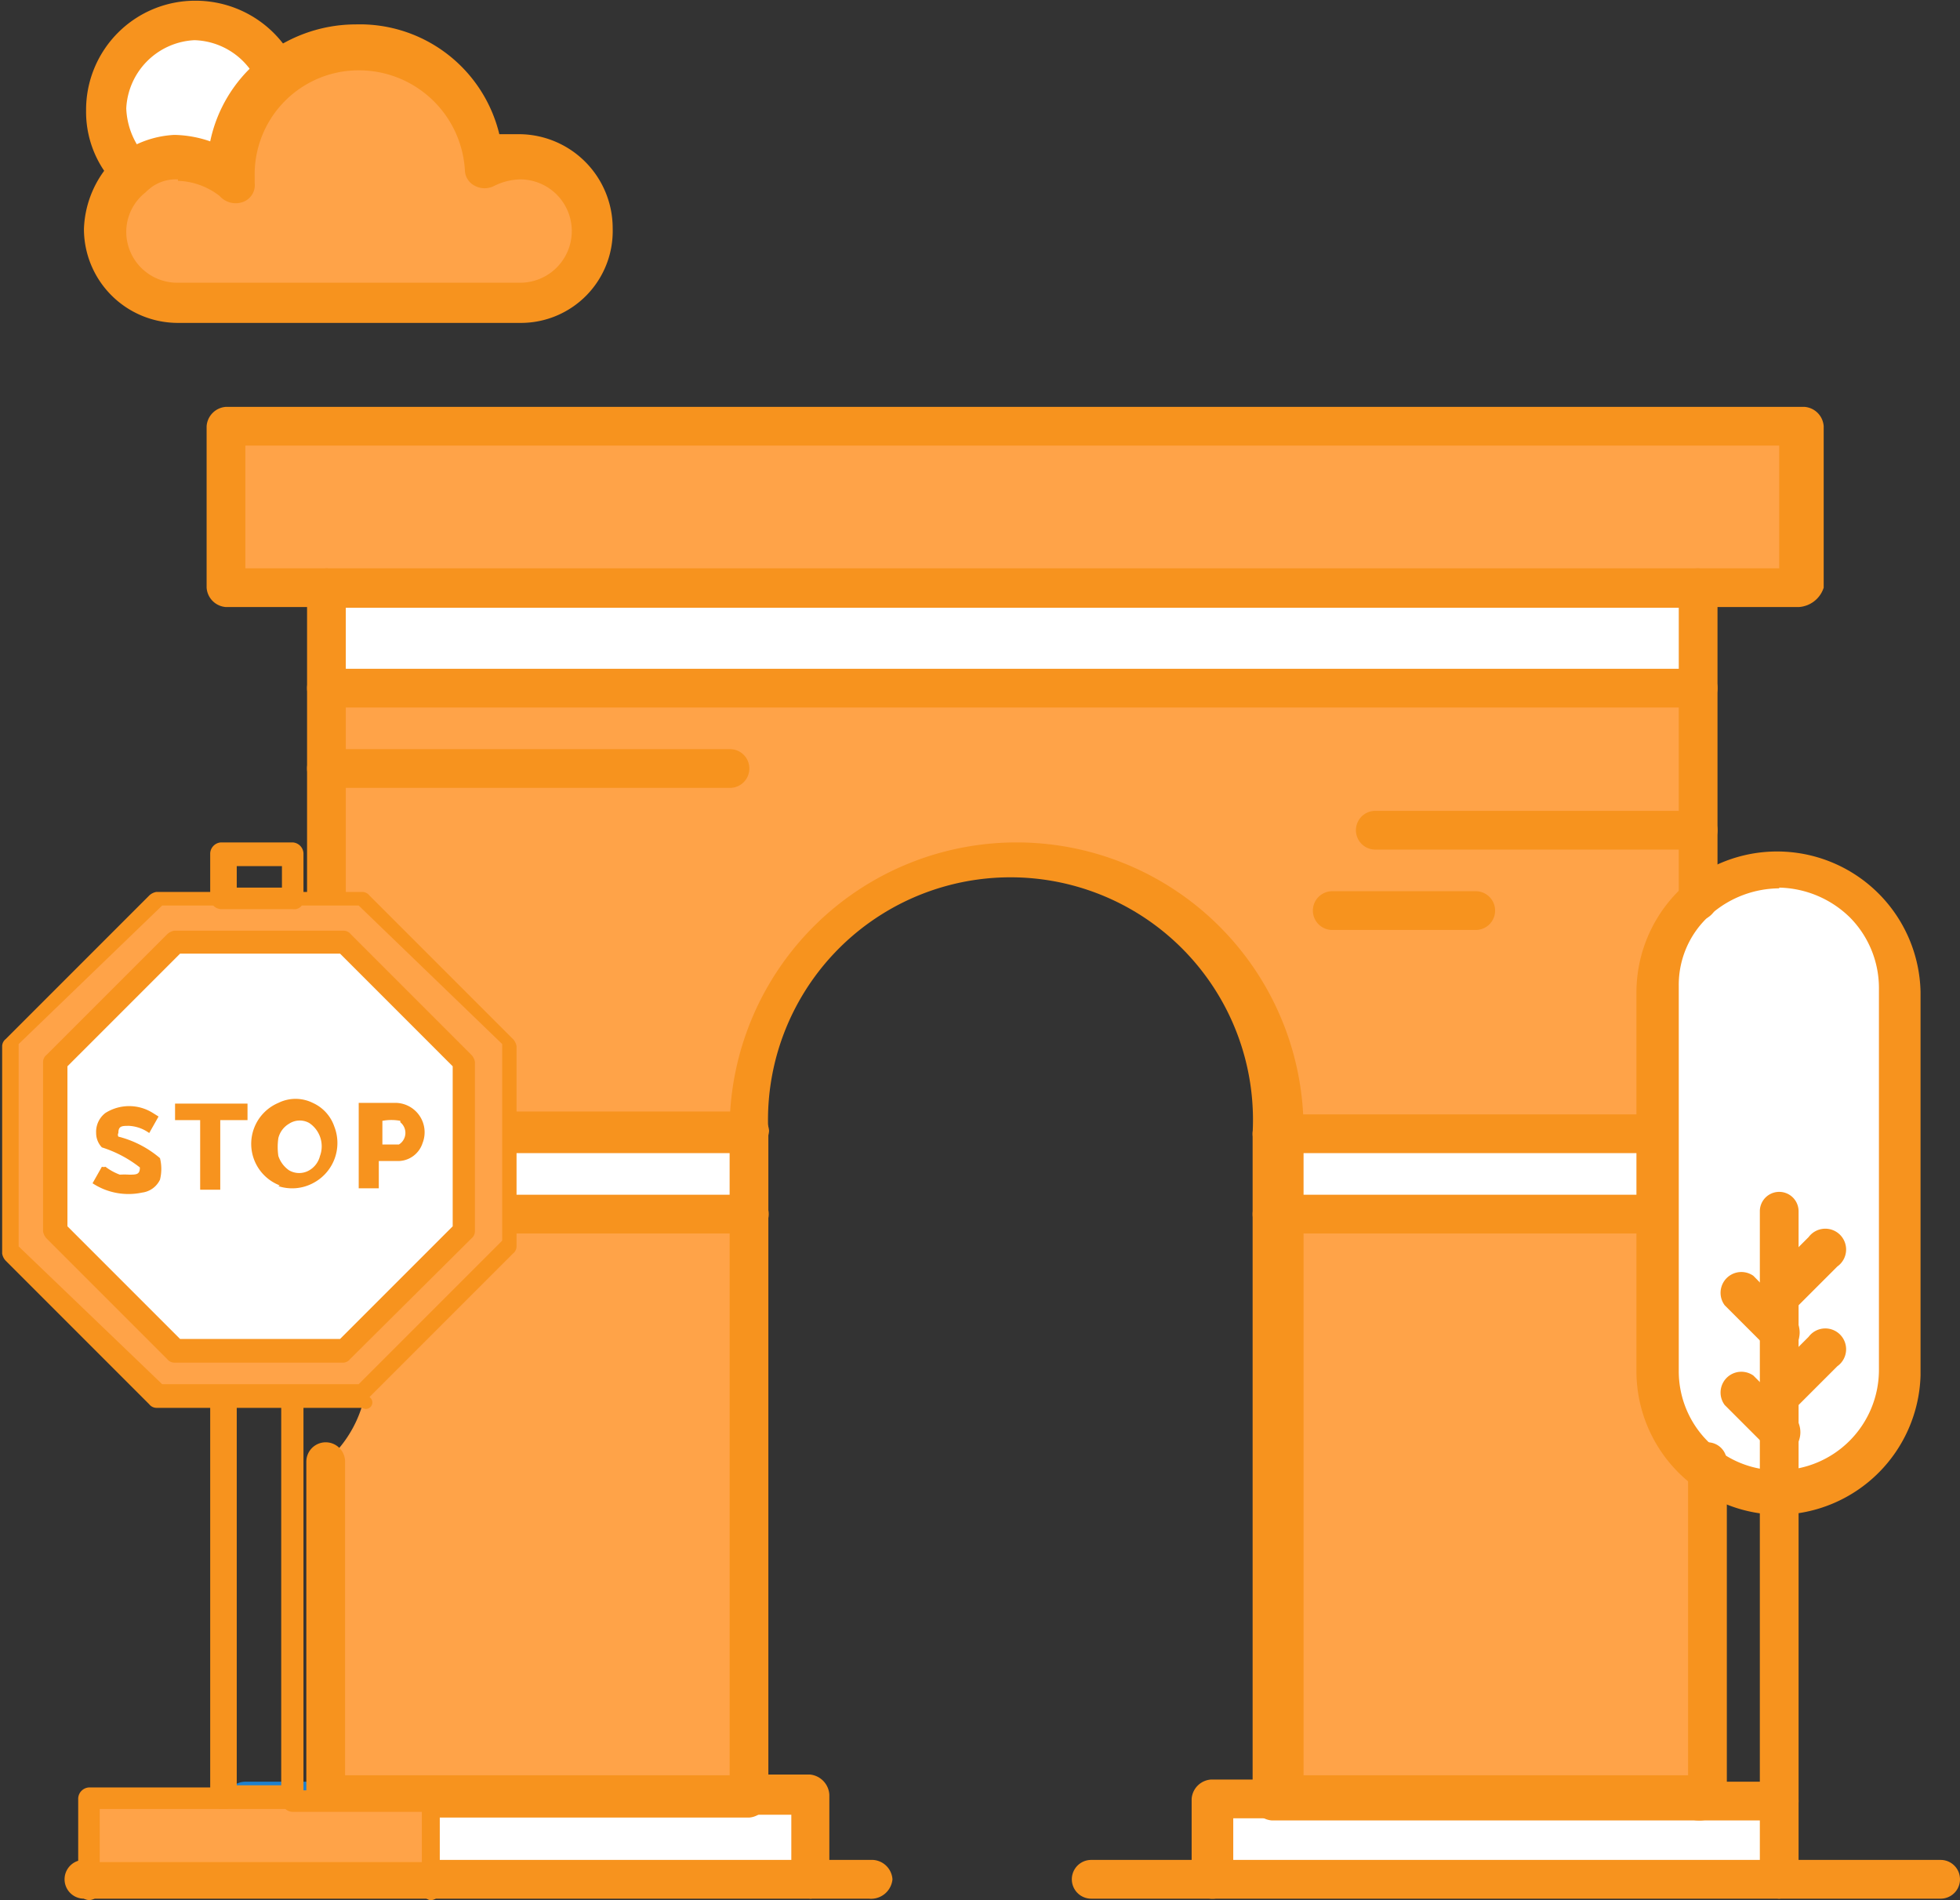 <svg id="Capa_2" data-name="Capa 2" xmlns="http://www.w3.org/2000/svg" viewBox="0 0 27.32 26.48"><rect x="0" y="0" width="27.32" height="26.48" fill="#333333" stroke="none"/><title>acceso</title><g id="_438_Architecture_City_Door_Gate" data-name="438, Architecture, City, Door, Gate"><polygon points="25.07 5.94 25.07 8.19 23.68 8.19 4.55 8.19 3.11 8.19 3.11 5.94 25.07 5.94" style="fill:#ffa348"/><rect x="4.55" y="8.19" width="19.13" height="1.39" style="fill:#fff"/><polygon points="11.3 25.07 11.3 26.19 3.43 26.19 3.43 25.07 4.55 25.07 10.45 25.07 11.3 25.07" style="fill:#fff"/><polygon points="24.8 25.07 24.8 26.19 16.93 26.19 16.93 25.07 17.74 25.07 23.68 25.07 24.8 25.07" style="fill:#fff"/><rect x="17.74" y="15.75" width="5.35" height="1.13" style="fill:#fff"/><path d="M78.92,194.47a1.76,1.76,0,0,1-1.71-1.71V187.4a1.76,1.76,0,0,1,1.71-1.71,1.74,1.74,0,0,1,1.21.49,1.66,1.66,0,0,1,.5,1.22v5.36A1.77,1.77,0,0,1,78.92,194.47Z" transform="translate(-54.12 -173.63)" style="fill:#fff"/><path d="M77.79,194v4.64H71.85v-8.14h5.35v2.25A1.67,1.67,0,0,0,77.79,194Z" transform="translate(-54.12 -173.63)" style="fill:#ffa348"/><path d="M77.79,185.2v1a1.67,1.67,0,0,0-.59,1.26v2H71.85a3.53,3.53,0,0,0-1.08-2.56,3.63,3.63,0,0,0-6.21,2.56H59.21v-2a1.74,1.74,0,0,0-.5-1.22,0.16,0.16,0,0,0-.09,0v-3H77.75v2h0Z" transform="translate(-54.12 -173.63)" style="fill:#ffa348"/><path d="M64.56,190.51v8.14h-5.9V194a1.67,1.67,0,0,0,.58-1.26v-2.25h5.31Z" transform="translate(-54.12 -173.63)" style="fill:#ffa348"/><rect x="5.09" y="15.75" width="5.36" height="1.13" style="fill:#fff"/><path d="M57.95,174.76A1.76,1.76,0,0,1,60.83,176a0.91,0.91,0,0,1,.5-0.14,1,1,0,0,1,0,2H56.6a0.93,0.93,0,0,1-1-.94,1,1,0,0,1,.36-0.77,1.08,1.08,0,0,1,.63-0.22,1,1,0,0,1,.77.36v-0.09A1.9,1.9,0,0,1,57.95,174.76Z" transform="translate(-54.12 -173.63)" style="fill:#ffa348"/><path d="M57.95,174.76a1.83,1.83,0,0,0-.63,1.35v0.09a1,1,0,0,0-.77-0.36,1.08,1.08,0,0,0-.63.23h0a1.29,1.29,0,0,1-.41-0.9,1.26,1.26,0,0,1,1.26-1.26A1.34,1.34,0,0,1,57.95,174.76Z" transform="translate(-54.12 -173.63)" style="fill:#fff"/><path d="M79.19,182.09H77.79a0.27,0.27,0,1,1,0-.54h1.13v-1.71H57.54v1.71h1.12a0.27,0.27,0,0,1,0,.54H57.27a0.29,0.29,0,0,1-.27-0.27v-2.25a0.29,0.29,0,0,1,.27-0.27h22a0.29,0.29,0,0,1,.27.27v2.25A0.39,0.39,0,0,1,79.19,182.09Z" transform="translate(-54.12 -173.63)" style="fill:#f7931e"/><path d="M64.56,189.7H59.21a0.29,0.29,0,0,1-.27-0.27,0.34,0.34,0,0,1,.27-0.31h5.36a0.29,0.29,0,0,1,.27.27A0.34,0.34,0,0,1,64.56,189.7Z" transform="translate(-54.12 -173.63)" style="fill:#f7931e"/><path d="M77.21,189.7H71.85a0.27,0.27,0,1,1,0-.54h5.35A0.27,0.27,0,1,1,77.21,189.7Z" transform="translate(-54.12 -173.63)" style="fill:#f7931e"/><path d="M64.56,190.82H59.21a0.27,0.27,0,1,1,0-.54h5.36A0.27,0.27,0,0,1,64.56,190.82Z" transform="translate(-54.12 -173.63)" style="fill:#f7931e"/><path d="M77.21,190.82H71.85a0.27,0.27,0,1,1,0-.54h5.35A0.27,0.27,0,1,1,77.21,190.82Z" transform="translate(-54.12 -173.63)" style="fill:#f7931e"/><path d="M65.42,200.09a0.3,0.3,0,0,1-.27-0.28v-0.89H64.56a0.28,0.28,0,0,1,0-.56h0.85a0.3,0.3,0,0,1,.27.28v1.17A0.3,0.3,0,0,1,65.42,200.09Z" transform="translate(-54.12 -173.63)" style="fill:#f7931e"/><path d="M58.67,199H57.54a0.27,0.27,0,1,1,0-.54h1.12A0.27,0.27,0,1,1,58.67,199Z" transform="translate(-54.12 -173.63)" style="fill:#1e81ce"/><path d="M78.92,199H77.79a0.27,0.27,0,1,1,0-.54h1.13A0.27,0.27,0,0,1,78.92,199Z" transform="translate(-54.12 -173.63)" style="fill:#f7931e"/><path d="M71,200.09a0.29,0.29,0,0,1-.27-0.27V198.7a0.29,0.29,0,0,1,.27-0.27H71.9a0.27,0.27,0,1,1,0,.54H71.31v0.85A0.29,0.29,0,0,1,71,200.09Z" transform="translate(-54.12 -173.63)" style="fill:#f7931e"/><path d="M81.17,200.09H69.33a0.27,0.27,0,0,1,0-.54H81.17A0.27,0.27,0,0,1,81.17,200.09Z" transform="translate(-54.12 -173.63)" style="fill:#f7931e"/><path d="M66.23,200.09H55.29a0.27,0.27,0,0,1,0-.54h11a0.29,0.29,0,0,1,.27.27A0.3,0.3,0,0,1,66.23,200.09Z" transform="translate(-54.12 -173.63)" style="fill:#f7931e"/><path d="M78.92,200.09a0.29,0.29,0,0,1-.27-0.27v-9.31a0.27,0.27,0,1,1,.54,0v9.27A0.3,0.3,0,0,1,78.92,200.09Z" transform="translate(-54.12 -173.63)" style="fill:#f7931e"/><path d="M78.92,191.95a0.23,0.23,0,0,1-.18-0.09,0.34,0.34,0,0,1,0-.4l0.59-.59a0.29,0.29,0,1,1,.4.41l-0.58.58A0.76,0.76,0,0,1,78.92,191.95Z" transform="translate(-54.12 -173.63)" style="fill:#f7931e"/><path d="M78.92,193.34a0.23,0.23,0,0,1-.18-0.09,0.34,0.34,0,0,1,0-.4l0.59-.59a0.29,0.29,0,1,1,.4.41l-0.58.58A0.76,0.76,0,0,1,78.92,193.34Z" transform="translate(-54.12 -173.63)" style="fill:#f7931e"/><path d="M78.92,192.49a0.23,0.23,0,0,1-.18-0.09l-0.58-.58a0.29,0.29,0,0,1,.4-0.41L79.14,192a0.34,0.34,0,0,1,0,.4A0.76,0.76,0,0,1,78.92,192.49Z" transform="translate(-54.12 -173.63)" style="fill:#f7931e"/><path d="M78.92,193.88a0.23,0.23,0,0,1-.18-0.09l-0.58-.58a0.29,0.29,0,0,1,.4-0.41l0.59,0.59a0.34,0.34,0,0,1,0,.4A0.29,0.29,0,0,1,78.92,193.88Z" transform="translate(-54.12 -173.63)" style="fill:#f7931e"/><path d="M77.79,186.46a0.29,0.29,0,0,1-.27-0.27v-4.09H58.94v4.09a0.27,0.27,0,1,1-.54,0v-4.37a0.29,0.29,0,0,1,.27-0.27H77.79a0.29,0.29,0,0,1,.27.27v4.37A0.29,0.29,0,0,1,77.79,186.46Z" transform="translate(-54.12 -173.63)" style="fill:#f7931e"/><path d="M77.79,199H71.85a0.29,0.29,0,0,1-.27-0.27v-9.31a3.38,3.38,0,1,0-6.75,0v9.27a0.29,0.29,0,0,1-.27.27h-5.9a0.29,0.29,0,0,1-.27-0.27V194a0.27,0.27,0,0,1,.54,0v4.37h5.36v-9a4,4,0,0,1,4-4,4,4,0,0,1,4,4v9h5.36V194a0.27,0.27,0,0,1,.54,0v4.64A0.38,0.38,0,0,1,77.79,199Z" transform="translate(-54.12 -173.63)" style="fill:#f7931e"/><path d="M78.92,194.74a2,2,0,0,1-1.31-.5,2,2,0,0,1-.68-1.48v-5.31a2,2,0,0,1,.68-1.49,2,2,0,0,1,3.28,1.49v5.35A2,2,0,0,1,78.92,194.74Zm0-8.73a1.46,1.46,0,0,0-.95.36,1.3,1.3,0,0,0-.45,1v5.36a1.38,1.38,0,0,0,1.4,1.39,1.4,1.4,0,0,0,1.39-1.39v-5.31a1.4,1.4,0,0,0-.4-1A1.45,1.45,0,0,0,78.92,186Z" transform="translate(-54.12 -173.63)" style="fill:#f7931e"/><path d="M77.79,183.49H58.67a0.27,0.27,0,0,1,0-.54H77.79A0.27,0.27,0,0,1,77.79,183.49Z" transform="translate(-54.12 -173.63)" style="fill:#f7931e"/><path d="M64.29,184.61H58.67a0.27,0.27,0,0,1,0-.54h5.63A0.27,0.27,0,1,1,64.29,184.61Z" transform="translate(-54.12 -173.63)" style="fill:#f7931e"/><path d="M56,176.38a0.23,0.23,0,0,1-.18-0.09,1.46,1.46,0,0,1-.5-1.12,1.52,1.52,0,0,1,1.53-1.53,1.54,1.54,0,0,1,1.44,1v0.09A0.29,0.29,0,0,1,58,175a0.3,0.3,0,0,1-.27-0.18,1,1,0,0,0-.9-0.63,1,1,0,0,0-.95.95,1.06,1.06,0,0,0,.32.72,0.25,0.25,0,0,1,0,.4A0.76,0.76,0,0,1,56,176.38Z" transform="translate(-54.12 -173.63)" style="fill:#f7931e"/><path d="M61.37,178.13H56.6a1.31,1.31,0,0,1-1.31-1.31,1.45,1.45,0,0,1,.45-1,1.4,1.4,0,0,1,.81-0.31,1.61,1.61,0,0,1,.5.09,2,2,0,0,1,.68-1.13,2.08,2.08,0,0,1,1.35-.5,2,2,0,0,1,2,1.53c0.09,0,.18,0,0.27,0a1.31,1.31,0,0,1,1.31,1.31A1.28,1.28,0,0,1,61.37,178.13Zm-4.77-2a0.58,0.58,0,0,0-.45.18,0.7,0.7,0,0,0-.27.54,0.71,0.71,0,0,0,.72.72h4.77a0.72,0.72,0,0,0,0-1.44,0.85,0.85,0,0,0-.36.09,0.29,0.29,0,0,1-.27,0A0.25,0.25,0,0,1,60.6,176a1.48,1.48,0,0,0-1.49-1.39,1.45,1.45,0,0,0-1.44,1.48v0.09a0.25,0.25,0,0,1-.18.27,0.3,0.3,0,0,1-.31-0.09A1,1,0,0,0,56.6,176.15Z" transform="translate(-54.12 -173.63)" style="fill:#f7931e"/><path d="M74.69,186.59h-2a0.27,0.27,0,1,1,0-.54h2A0.27,0.27,0,1,1,74.69,186.59Z" transform="translate(-54.12 -173.63)" style="fill:#f7931e"/><path d="M77.79,185.47h-4.5a0.27,0.27,0,0,1,0-.54h4.5A0.27,0.27,0,0,1,77.79,185.47Z" transform="translate(-54.12 -173.63)" style="fill:#f7931e"/><polygon points="5.05 12.49 2.18 12.49 0.15 14.55 0.15 17.41 2.18 19.45 3.15 19.45 3.15 19.45 4.09 19.45 4.09 19.45 5.05 19.45 7.11 17.41 7.11 14.55 5.05 12.49" style="fill:#ffa348"/><path d="M60.11,198.68v0.9H55.36v-0.9h4.75Z" transform="translate(-54.12 -173.63)" style="fill:#ffa348"/><polygon points="4.78 13.13 2.42 13.13 0.77 14.8 0.77 17.16 2.42 18.81 4.78 18.81 6.46 17.16 6.46 14.8 4.78 13.13" style="fill:#fff"/><path d="M59.65,189a0.41,0.41,0,0,1,.36.56,0.36,0.36,0,0,1-.36.25H59.4v0.38H59.12V189h0.53Zm0.05,0.25a0.68,0.68,0,0,0-.25,0v0.33h0.23A0.19,0.19,0,0,0,59.7,189.27Z" transform="translate(-54.12 -173.63)" style="fill:#f7931e"/><path d="M58.15,189.29a0.32,0.32,0,0,0-.15.2,0.85,0.85,0,0,0,0,.25,0.39,0.39,0,0,0,.15.2,0.28,0.28,0,0,0,.28,0,0.32,0.32,0,0,0,.15-0.2,0.39,0.39,0,0,0-.15-0.46A0.27,0.27,0,0,0,58.15,189.29Zm-0.13.86A0.62,0.62,0,0,1,58,189a0.54,0.54,0,0,1,.48,0,0.56,0.56,0,0,1,.3.33,0.63,0.63,0,0,1-.3.79A0.62,0.62,0,0,1,58,190.16Z" transform="translate(-54.12 -173.63)" style="fill:#f7931e"/><polygon points="2.79 15.61 2.44 15.61 2.44 15.38 3.45 15.38 3.45 15.61 3.07 15.61 3.07 16.58 2.79 16.58 2.79 15.61" style="fill:#f7931e"/><path d="M55.79,190a1.11,1.11,0,0,1,.13,0c0.1,0,.15,0,0.15-0.1a1.67,1.67,0,0,0-.53-0.28,0.29,0.29,0,0,1-.08-0.2,0.33,0.33,0,0,1,.13-0.28,0.62,0.62,0,0,1,.66,0l0.08,0.05-0.13.23a0,0,0,0,1,0,0,0.53,0.53,0,0,0-.28-0.1c-0.1,0-.15,0-0.15.1a0.05,0.05,0,0,0,0,.05,1.44,1.44,0,0,1,.58.3,0.62,0.62,0,0,1,0,.3,0.32,0.32,0,0,1-.25.18,0.91,0.91,0,0,1-.69-0.13l0.13-.23a0.09,0.09,0,0,0,.05,0A0.76,0.76,0,0,0,55.79,190Z" transform="translate(-54.12 -173.63)" style="fill:#f7931e"/><path d="M59.17,193.25H56.3a0.13,0.13,0,0,1-.1-0.05l-2-2a0.19,0.19,0,0,1-.05-0.1v-2.89a0.13,0.13,0,0,1,.05-0.1l2-2a0.19,0.19,0,0,1,.1-0.05h2.87a0.13,0.13,0,0,1,.1.05l2,2a0.19,0.19,0,0,1,.05.1V191a0.13,0.13,0,0,1-.05.1l-2,2A0.09,0.09,0,0,1,59.17,193.25Zm-2.79-.33h2.74l2-2v-2.74l-2-1.93H56.38l-2,1.93V191Z" transform="translate(-54.12 -173.63)" style="fill:#f7931e"/><path d="M58.91,192.62H56.55a0.13,0.13,0,0,1-.1-0.05l-1.68-1.68a0.19,0.19,0,0,1-.05-0.1v-2.36a0.13,0.13,0,0,1,.05-0.1l1.68-1.68a0.19,0.19,0,0,1,.1-0.05h2.36a0.13,0.13,0,0,1,.1.05l1.68,1.68a0.19,0.19,0,0,1,.05.1v2.36a0.13,0.13,0,0,1-.05.1L59,192.57A0.13,0.13,0,0,1,58.91,192.62Zm-2.28-.33h2.23l1.57-1.57v-2.23l-1.57-1.57H56.63l-1.57,1.57v2.23Z" transform="translate(-54.12 -173.63)" style="fill:#f7931e"/><path d="M55.36,200.11a0.16,0.16,0,0,1-.15-0.15v-1.27a0.16,0.16,0,0,1,.15-0.15h1.9a0.15,0.15,0,1,1,0,.3H55.51V200A0.16,0.16,0,0,1,55.36,200.11Z" transform="translate(-54.12 -173.63)" style="fill:#f7931e"/><path d="M60.11,200.11A0.16,0.16,0,0,1,60,200v-1.12H58.2a0.15,0.15,0,1,1,0-.3h1.9a0.16,0.16,0,0,1,.15.15V200A0.13,0.13,0,0,1,60.11,200.11Z" transform="translate(-54.12 -173.63)" style="fill:#f7931e"/><path d="M58.2,198.84h-1a0.16,0.16,0,0,1-.15-0.15V193.1a0.16,0.16,0,0,1,.15-0.15h1a0.16,0.16,0,0,1,.15.15v5.58A0.13,0.13,0,0,1,58.2,198.84Zm-0.79-.33h0.63v-5.28H57.42v5.28Z" transform="translate(-54.12 -173.63)" style="fill:#f7931e"/><path d="M58.2,186.3h-1a0.16,0.16,0,0,1-.15-0.15v-0.63a0.16,0.16,0,0,1,.15-0.15h1a0.16,0.16,0,0,1,.15.15v0.63A0.13,0.13,0,0,1,58.2,186.3ZM57.42,186h0.63v-0.3H57.42V186Z" transform="translate(-54.12 -173.63)" style="fill:#f7931e"/></g></svg>